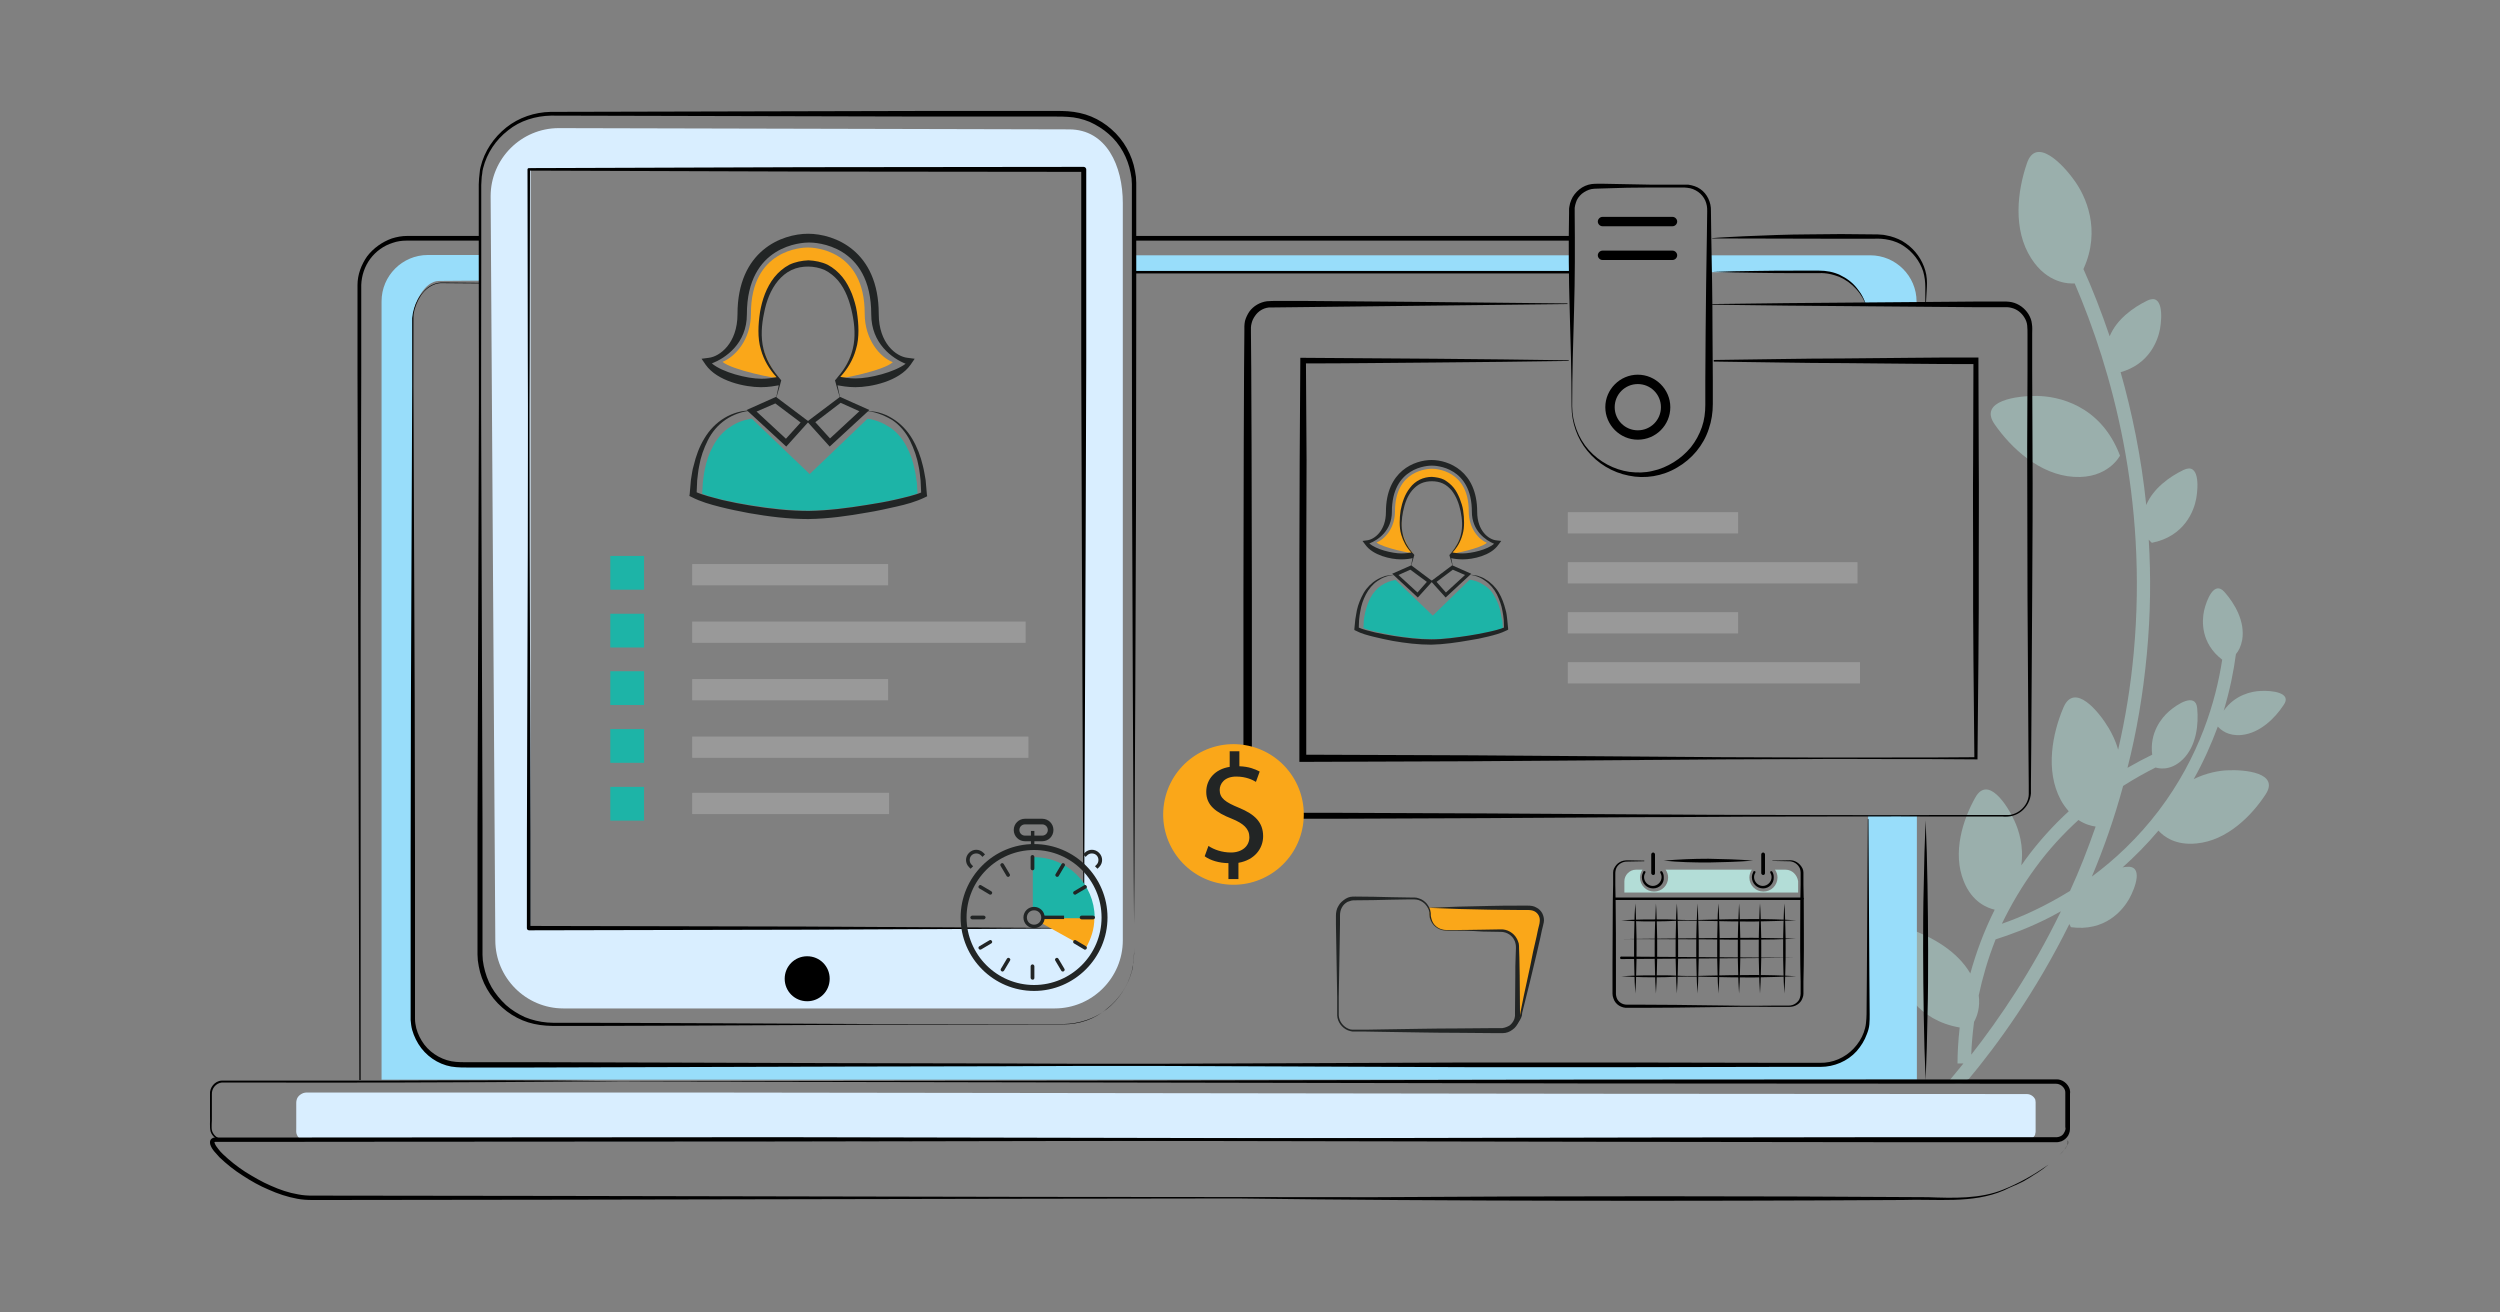 <?xml version="1.0" encoding="utf-8"?>
<!-- Generator: Adobe Illustrator 26.0.1, SVG Export Plug-In . SVG Version: 6.00 Build 0)  -->
<svg version="1.1" xmlns="http://www.w3.org/2000/svg" xmlns:xlink="http://www.w3.org/1999/xlink" x="0px" y="0px" width="800px"
	 height="420px" viewBox="0 0 800 420" style="enable-background:new 0 0 800 420;" xml:space="preserve">
<rect x="0" y="0" width="800" height="420" fill="#808080" stroke="none"/>
<style type="text/css">
	.st0{opacity:0.5;}
	.st1{fill:#B3DDD7;}
	.st2{fill:#D9EEFF;}
	.st3{fill:#98DDFA;}
	.st4{fill:#FAA719;}
	.st5{fill:#222525;}
	.st6{fill:#1DB4A7;}
	.st7{fill:#999999;}
</style>
<g id="Layer_1">
</g>
<g id="Layer_2">
	<g class="st0">
		<path class="st1" d="M663.6,152.6c11,0.7,14.8-6.8,14.8-6.8c-6.2-16.4-20.1-19-26.5-19.1c-6.4-0.1-18.9,1.5-13.6,9.1
			C643.5,143.3,652.6,151.9,663.6,152.6z"/>
		<path class="st1" d="M723.4,221.1c-2.8,0.1-8.2,1.2-11.8,6.3c2-6.7,3.2-12.8,3.9-18.1c0.9-1,1.6-2.5,2-4.5
			c1-5.9-2.4-11.7-5.7-15.4c-3.3-3.7-5.7,2.6-6.5,6c-0.7,3.3-1.1,10.4,5.8,15.7c-2,13.1-7.2,31-20.3,48.3
			c-6.7,8.8-14.1,15.7-21.4,21.1c3.8-9,7.2-18.7,10-29c3.6-2.3,7.2-4.3,10.4-5.9c0.6,0.2,4.6,1.4,8.7-2.6c4.4-4.3,5.1-11.3,4.6-16.4
			c-0.5-5.1-6.4-1.3-9.1,1.1c-2.3,2-6.2,6.8-5.3,13.8c-2.5,1.2-5.1,2.6-7.9,4.2c2.9-11.4,5-23.6,6.2-36.5
			c1.2-12.7,1.3-24.9,0.6-36.5c0.5,0.6,1,1,1,1c10.5-2.1,13.5-10.3,14.2-14.2c0.7-3.9,1-11.6-4.1-9.1c-4.4,2.1-9.7,5.9-11.9,11.2
			c-1.6-15.5-4.6-29.8-8.2-42.5c9.2-2.6,11.9-10.1,12.6-13.8c0.7-3.9,1-11.6-4.1-9.1c-4.5,2.2-9.8,6-12,11.4
			c-2.7-7.9-5.5-15.1-8.4-21.5c5.8-12.7,0.6-23.5-2.8-28.2c-3.7-5.3-12.4-14.4-15.3-5.6c-3,8.7-4.6,21.1,1.4,30.4
			c5.2,8.1,12.1,8.1,13.9,8c11.9,27.7,23.4,68.8,18.9,118.1c-1,10.9-2.7,21.2-5,31.1c-0.8-2.9-2-5.2-3-6.9
			c-3.2-5.4-11-14.8-14.5-6.6c-3.5,8.2-5.9,20.1-0.9,29.5c0.8,1.5,1.7,2.7,2.6,3.7c-4.8,4.4-9.5,9.5-13.9,15.5
			c-0.4,0.6-0.8,1.2-1.3,1.8c0.9-6.1-0.8-11.3-2.2-14.3c-2.4-5.2-8.5-14.5-12.5-7.4c-4,7.1-7.4,17.7-3.7,26.8
			c2.7,6.8,7.7,8.6,9.9,9.1c-3.5,7-6,13.9-7.8,20.4c-4.2-7.2-12.3-11.7-19.1-14.1c-7.7-2.7-6.1,8.4-4.4,13.8
			c1.6,5.1,6.7,15.3,20.1,17.6c-0.5,4.4-0.7,8.3-0.7,11.5l1.9,0c-1.6,2-3.2,3.9-4.7,5.7c-0.3,0.4,4.7,1.4,5.9-0.1
			c9.8-11.7,22-28.6,32.7-50.2c0.3,0.7,0.5,1,0.5,1c11,1.5,16.6-5.5,18.6-9c2-3.6,4.8-11-1-10.3c-0.4,0-0.8,0.1-1.1,0.2
			c3.9-3.5,7.8-7.4,11.5-11.8c1.7,1.9,5.5,4.8,12.2,4.1c9.7-0.9,17.6-8.8,22.1-15.7s-6.6-8-12.3-7.7c-2.6,0.1-6.6,0.8-10.7,2.8
			c3.2-5.7,5.7-11.4,7.7-16.8c1,1.1,3.3,3.1,7.6,2.7c5.9-0.6,10.7-5.4,13.4-9.5C733.7,221.6,726.9,220.9,723.4,221.1z M651.4,277.6
			c4.3-5.9,9-10.9,13.7-15.2c2.1,1.4,4.1,1.9,5.5,2.1c-2.5,7.2-5.2,14.1-8.2,20.6c-8.1,5-15.7,8.4-21.8,10.5
			C643.5,289.6,647,283.6,651.4,277.6z M631.7,327c1-1.8,2-4.7,1.5-8.5c1.2-5.6,2.9-11.6,5.4-17.9c4.7-1.5,10.8-3.7,17.6-7.2
			c1.1-0.6,2.2-1.2,3.3-1.8c-9.2,19-19.7,34.4-28.7,45.9C630.9,334.4,631.2,330.9,631.7,327z"/>
	</g>
	<path class="st2" d="M98.5,365.3l142.9-0.1l142.9-0.2l142.9-0.2l71.4,0l35.7,0l8.9,0l4.5,0l0.6,0l0.3,0l0.2,0
		c0.3,0,0.6-0.1,0.9-0.2c0.5-0.2,1-0.6,1.3-1.1c0.2-0.2,0.3-0.5,0.3-0.8c0.1-0.3,0.1-0.5,0.1-0.9l0-2l0-4.1l0-2l0-1
		c0-0.3-0.1-0.5-0.1-0.8c-0.4-1-1.5-1.8-2.7-1.8L505.5,350l-142.9-0.2l-142.9-0.2l-71.4,0l-35.7,0l-8.9,0l-4.5,0c-0.4,0-0.7,0-1.1,0
		c-0.4,0-0.7,0.1-1.1,0.2c-0.7,0.3-1.3,0.7-1.7,1.3c-0.4,0.6-0.5,1.3-0.5,1.9l0,2l0,4.1l0,2c0,0.7-0.1,1.4,0.2,2
		C95.5,364.4,97,365.4,98.5,365.3z"/>
	<path class="st2" d="M342.1,41.4L178.8,41c-12,0-21.8,9.8-21.8,21.8l1.5,238.1c0,12,9.8,21.8,21.8,21.8h157.2
		c12,0,21.8-9.8,21.8-21.8V65C359.3,53.1,354.1,41.4,342.1,41.4z M346.8,297h-177V53.9h177V297z"/>
	<path class="st3" d="M597.8,261.1v64.5c0,8.3-6.8,15.1-15.1,15.1H147.2c-8.3,0-15.1-6.8-15.1-15.1V102.2c0-5,3.7-12.3,8.4-12.3
		c3.6,0,13.1-0.1,13.1-0.1v-8.2h-16.7c-8.2,0-14.8,6.7-14.8,14.8v249.1h491.3v-84.5H597.8z"/>
	<rect x="363.4" y="81.7" class="st3" width="139.7" height="5.4"/>
	<path class="st3" d="M613.3,97.3v-0.8c0-8.2-6.7-14.8-14.8-14.8h-51.4v5.4h35.6c6.6,0,12.3,4.3,14.3,10.3H613.3z"/>
	<path d="M340.3,327.8l-60.2,0.1l-60.2,0.3l-30.1,0.1l-7.5,0l-3.8,0c-1.3,0-2.5,0-3.8-0.1c-2.6-0.2-5.1-0.7-7.5-1.7
		c-2.4-1-4.6-2.4-6.5-4.1c-3.9-3.4-6.6-8.1-7.5-13.2c-0.1-0.6-0.2-1.3-0.3-1.9l-0.1-1.9c0-1.3,0-2.5,0-3.8l0-7.5l0-30.1l0.2-60.2
		l0.2-60.2c0.1-20.1,0-40.1,0-60.2l0-15l0-7.5l0-1.9l0.1-1.9c0-0.6,0.2-1.3,0.2-1.9l0.1-0.9l0.2-0.9c1.2-5,4.2-9.4,8.2-12.6
		c4-3.2,9.1-4.9,14.2-5l120.3-0.3l30.1,0l7.5,0l3.8,0c1.3,0,2.5,0,3.8,0.1c2.6,0.2,5.1,0.7,7.5,1.7c2.4,1,4.6,2.4,6.5,4.1
		c3.9,3.4,6.6,8.2,7.5,13.3c0.1,0.6,0.2,1.3,0.3,1.9l0.1,1.9c0,1.3,0,2.5,0,3.8l0,7.5l0,30.1c0,40.1-0.1,80.2-0.3,120.3l-0.3,60.2
		l-0.1,15l0,7.5l0,1.9l-0.1,1.9c0,0.6-0.2,1.2-0.2,1.9l-0.1,0.9l-0.2,0.9c-1.2,4.9-4.2,9.3-8.1,12.4
		C350.3,326.2,345.3,327.8,340.3,327.8z M340.3,327.7c5-0.1,10-1.7,13.9-4.8c3.9-3.1,6.8-7.5,8-12.3c0.6-2.4,0.8-4.9,0.7-7.4l0-7.5
		l-0.1-15l-0.3-60.2c-0.2-40.1-0.3-80.2-0.3-120.3l0-30.1l0-7.5c0-1.2,0-2.5,0-3.7l-0.1-1.8c-0.1-0.6-0.2-1.2-0.3-1.8
		c-0.9-4.7-3.3-9.2-7-12.4c-1.8-1.6-3.9-2.9-6.1-3.9c-2.2-0.9-4.6-1.5-7-1.6c-1.2-0.1-2.5-0.1-3.7-0.1l-3.8,0l-7.5,0l-30.1,0
		l-120.3-0.3c-4.9,0.1-9.9,1.6-13.7,4.7c-3.9,3-6.8,7.3-8,12.1l-0.2,0.9l-0.1,0.9c-0.1,0.6-0.2,1.2-0.2,1.8l-0.1,1.8l0,1.9l0,7.5
		l0,15c0,20.1-0.1,40.1,0,60.2l0.2,60.2l0.2,60.2l0,30.1l0,7.5c0,1.2,0,2.5,0,3.7l0.1,1.8c0.1,0.6,0.2,1.2,0.3,1.8
		c0.5,2.4,1.3,4.7,2.5,6.8c1.2,2.1,2.8,4,4.6,5.7c1.8,1.6,3.9,2.9,6.1,3.9c2.2,0.9,4.7,1.5,7.1,1.7c1.2,0.1,2.5,0.1,3.7,0.1l3.8,0
		l7.5,0l30.1,0.1l60.2,0.3L340.3,327.7z"/>
	<path d="M346.9,297.1l-88.6,0.4l-44.5,0.1l-44.5,0.1c-0.4,0-0.7-0.3-0.7-0.7v0c0-20.2,0-40.5,0.1-60.7l0.2-60.7
		c0-20.2,0.1-40.5,0-60.7l-0.1-60.7c0-0.2,0.2-0.4,0.4-0.4l88.8-0.3l88.8-0.1c0.4,0,0.8,0.4,0.8,0.8v0l0,60.9l-0.2,60.8L346.9,297.1
		z M346.7,297l-0.5-121.6l-0.2-60.6l0-60.6l0.8,0.8L258,54.9l-88.8-0.3l0.4-0.4l-0.1,60.7c-0.1,20.2,0,40.5,0,60.7l0.2,60.7
		c0.1,20.2,0.1,40.5,0.1,60.7l-0.7-0.7l44.3,0.1l44.3,0.1L346.7,297z"/>
	<g>
		<path class="st4" d="M268.1,121.1c2.1-2.3,4.5-7.3,5.3-10.4c0.5-1.8,0.5-3.7,0.5-5.6c0-1.8-0.4-3.5-0.7-5.4
			c-0.3-1.8-1.1-3.7-1.8-5.4c-0.7-1.7-1.6-3.4-2.8-4.9c-1.2-1.5-2.7-2.8-4.4-3.6c-1.8-0.8-3.7-1.2-5.6-1.3c-1.9,0.1-3.8,0.4-5.6,1.3
			c-1.7,0.9-3.2,2.2-4.4,3.6c-2.4,3-3.6,6.6-4.3,10.2c-0.3,1.8-0.8,3.5-0.8,5.3c0,1.8-0.1,4,0.4,5.8c0.9,3,3.1,8,5.3,10.3
			c-1,0.2-14.9-2.6-18-5.2c3.9-1.6,9.1-6.9,9.1-15.5c0-20.5,16.4-21.1,18.2-21.1c1.9,0,18.2,0.6,18.2,21.1c0,8.6,5.1,14.1,9,15.6
			C282.8,118.6,269,121.3,268.1,121.1z"/>
		<path class="st5" d="M251.6,142.9l-12.7-11.7l9.4-4.2l10.5,7.9L251.6,142.9z M242.1,131.7l9.4,8.7l4.7-5.2l-8.1-6.1L242.1,131.7z"
			/>
		<path class="st5" d="M265.5,142.9l-7.2-8l10.5-7.9l9.4,4.2L265.5,142.9z M260.9,135.1l4.7,5.2l9.4-8.7l-6-2.7L260.9,135.1z"/>
		<path class="st6" d="M292.7,150.4c-0.5-2.7-1.4-5.3-2.7-7.7c-1.3-2.4-3.1-4.6-5.5-6.1c-2-1.3-4.4-2.3-6.9-2.6l-18.5,17.7
			L240.6,134c-2.5,0.3-4.9,1.2-6.9,2.6c-2.4,1.5-4.2,3.7-5.5,6.1c-1.3,2.4-2.2,5-2.7,7.7c-0.3,1.3-0.4,2.7-0.6,4.1l-0.2,3.5
			c2.4,1,5.2,1.6,7.8,2.2c2.9,0.6,5.9,1.2,8.8,1.6c5.9,0.9,11.9,1.6,17.8,1.6c5.9-0.1,11.9-0.9,17.8-1.8c3-0.4,5.9-1,8.8-1.6
			c2.7-0.6,5.5-1.2,7.9-2.1l-0.2-3.5C293.1,153.2,293.1,151.8,292.7,150.4z"/>
		<path class="st5" d="M290.4,114.5c-3.6-0.4-9.2-4.6-9.2-14c0-20.3-14.2-25.7-22.6-25.7c-8.4,0-22.6,5.4-22.6,25.7
			c0,9.4-5.7,13.6-9.2,14l-2.3,0.3l1.3,1.9c3.7,5.3,12.6,7.2,17.7,7.2c2.5,0,4.6-0.4,5.7-0.6l-1,4.8l1.4-4.9
			c0.2-0.7,0.4-1.5,0.4-1.5s-0.5-0.6-1-1.2c-2.2-2.6-3.9-5.7-4.7-8.9c-0.9-3.7-0.6-7.7,0.2-11.4c0.7-3.8,2.1-7.5,4.5-10.4
			c1.2-1.4,2.6-2.6,4.3-3.4c1.7-0.8,3.5-1.1,5.3-1.1c1.8,0,3.7,0.4,5.3,1.1c1.6,0.8,3.1,2,4.3,3.4c2.4,2.9,3.7,6.6,4.5,10.4
			c0.8,3.8,1.1,7.7,0.2,11.4c-0.8,3.3-2.5,6.4-4.7,8.9c-0.4,0.6-1,1.2-1,1.2s0.2,0.8,0.4,1.5l1.4,4.9l-1-4.8
			c1.1,0.2,3.3,0.6,5.7,0.6c5.1,0,14-1.9,17.7-7.2l1.3-1.9L290.4,114.5z M273.7,121.1c-2,0-3.8-0.3-4.8-0.5c2.3-2.5,4.1-5.5,5-8.8
			c0.6-1.9,0.8-4,0.8-6c0-2-0.2-4-0.5-6c-0.3-2-0.9-3.9-1.6-5.8c-0.8-1.9-1.7-3.7-3-5.3c-1.3-1.6-2.9-3-4.8-4
			c-1.9-0.9-4-1.3-6.1-1.4c-2.1,0.1-4.2,0.5-6.1,1.4c-1.9,1-3.5,2.4-4.8,4c-2.6,3.3-3.9,7.2-4.6,11.2c-0.3,2-0.5,4-0.5,6
			c0,2,0.2,4.1,0.8,6c0.9,3.3,2.7,6.3,5,8.8c-1.1,0.2-2.9,0.5-4.8,0.5c-4.7,0-12.6-2.1-15.9-4.9c4.3-1.7,11.2-6.3,11.2-15.7
			c0-22.3,17.8-23,19.9-23c2,0,19.9,0.6,19.9,23c0,9.4,6.8,14.1,11,15.8C286.2,119.1,278.4,121.1,273.7,121.1z"/>
		<path class="st5" d="M276.7,131.5c1.5,0,3,0.1,4.5,0.5c1.5,0.4,2.9,1,4.2,1.8c2.7,1.6,4.9,3.9,6.5,6.6c1.6,2.7,2.7,5.6,3.4,8.6
			c0.4,1.5,0.6,3,0.9,4.6l0.4,4.6l0.1,0.6l-0.6,0.3c-3.1,1.5-6.1,2.3-9.2,3c-3.1,0.7-6.2,1.4-9.3,1.9c-6.2,1.1-12.5,2-18.9,2.1
			c-6.4,0-12.7-0.8-19-1.9c-3.1-0.6-6.2-1.2-9.3-2c-3.1-0.8-6.1-1.6-9.2-3.2l-0.6-0.3l0.1-0.6l0.4-4.6c0.3-1.5,0.4-3.1,0.9-4.6
			c0.7-3,1.8-6,3.4-8.6c1.6-2.7,3.8-5,6.5-6.6c1.3-0.8,2.8-1.4,4.2-1.8c1.5-0.4,3-0.6,4.5-0.5c-3,0.2-5.9,1.2-8.4,2.9
			c-2.5,1.7-4.4,4-5.7,6.6c-1.3,2.6-2.3,5.4-2.8,8.4c-0.3,1.4-0.4,2.9-0.6,4.4l-0.2,4.5l-0.5-0.9c2.6,1.2,5.7,1.9,8.7,2.7
			c3,0.7,6.1,1.3,9.2,1.8c6.1,1,12.4,1.7,18.5,1.7c6.1-0.1,12.4-0.9,18.5-1.9c3.1-0.5,6.2-1,9.2-1.7c3-0.7,6.2-1.4,8.8-2.5l-0.5,0.9
			l-0.2-4.5c-0.2-1.5-0.3-3-0.6-4.4c-0.5-2.9-1.5-5.7-2.8-8.4c-1.3-2.6-3.3-5-5.7-6.6C282.6,132.7,279.7,131.6,276.7,131.5z"/>
	</g>
	<path d="M265.5,313.2c0,4-3.2,7.2-7.2,7.2c-4,0-7.2-3.2-7.2-7.2c0-4,3.2-7.2,7.2-7.2C262.3,306,265.5,309.2,265.5,313.2z"/>
	<g>
		<rect x="221.5" y="180.5" class="st7" width="62.7" height="6.8"/>
		<rect x="221.5" y="198.9" class="st7" width="106.7" height="6.8"/>
		<rect x="221.5" y="217.3" class="st7" width="62.7" height="6.8"/>
		<rect x="221.5" y="235.7" class="st7" width="107.6" height="6.8"/>
		<rect x="221.5" y="253.7" class="st7" width="63" height="6.8"/>
	</g>
	<g>
		<rect x="195.3" y="177.9" class="st6" width="10.8" height="10.8"/>
		<rect x="195.3" y="196.4" class="st6" width="10.8" height="10.8"/>
		<rect x="195.3" y="214.8" class="st6" width="10.8" height="10.8"/>
		<rect x="195.3" y="233.3" class="st6" width="10.8" height="10.8"/>
		<rect x="195.3" y="251.8" class="st6" width="10.8" height="10.8"/>
	</g>
	<path d="M153.6,77l-18.8,0l-4.7,0c-1.5,0-3,0.2-4.4,0.7c-2.9,0.9-5.4,2.7-7.2,5.1c-1.8,2.4-2.8,5.4-2.9,8.4l0,9.4l0,18.8l-0.2,75.4
		l0,150.8h-0.4l-0.4-150.8l-0.2-75.4l0-18.8l0-9.4c0-3.3,1.2-6.5,3.1-9.2c2-2.6,4.8-4.6,7.9-5.7c1.6-0.5,3.2-0.8,4.9-0.8l4.7,0
		l18.8,0V77z"/>
	<path d="M616.2,262.5c0.3,6.9,0.5,13.8,0.6,20.8c0.1,6.9,0.2,13.8,0.2,20.8c0,6.9,0,13.8-0.2,20.8c-0.1,6.9-0.3,13.8-0.6,20.8
		c-0.3-6.9-0.5-13.8-0.6-20.8c-0.1-6.9-0.2-13.8-0.2-20.8c0-6.9,0-13.8,0.2-20.8C615.7,276.4,615.9,269.5,616.2,262.5z"/>
	<path d="M547.9,76.2c3.4-0.3,6.9-0.4,10.3-0.6l10.3-0.4c3.4-0.1,6.9-0.2,10.3-0.2l10.3-0.1l10.3,0.1l1.3,0c0.4,0,0.9,0.1,1.4,0.1
		c0.5,0,0.9,0.1,1.4,0.2c0.5,0.1,0.9,0.2,1.4,0.3c1.8,0.5,3.5,1.2,5,2.3c3,2.1,5.2,5.2,6.2,8.7c0.5,1.7,0.6,3.6,0.5,5.3
		c-0.1,1.7-0.2,3.4-0.3,5.2h-0.2l0-5.2c0-1.7-0.2-3.4-0.7-5.1c-1.1-3.3-3.3-6.1-6.1-8c-1.4-1-3-1.6-4.7-2c-1.7-0.4-3.4-0.5-5.1-0.4
		l-10.3,0l-41.3-0.1V76.2z"/>
	<rect x="363" y="75.5" width="139.4" height="1.5"/>
	<rect x="363" y="86.7" width="139.4" height="0.8"/>
	<path d="M597.3,98.3c-1.3-4.3-4.6-7.9-8.7-9.7c-2.1-0.8-4.2-1.3-6.5-1.2l-6.8,0c-4.5,0-9,0-13.5-0.1l-6.8-0.1
		c-2.3-0.1-4.5-0.1-6.8-0.2c2.3-0.1,4.5-0.1,6.8-0.2l6.8-0.1c4.5-0.1,9-0.1,13.5-0.1l6.8,0c2.3,0,4.6,0.4,6.7,1.4
		c2.1,1,4,2.4,5.4,4.2C595.7,94,596.8,96.1,597.3,98.3z"/>
	<path d="M597.9,262.2l0.3,49.9l0.1,12.5c0,1,0,2.1-0.1,3.2c-0.1,1.1-0.4,2.1-0.8,3.1c-0.7,2-1.9,3.9-3.3,5.5c-2.9,3.2-7.2,5-11.5,5
		l-12.5,0l-49.9,0.1l-49.9,0l-49.9-0.2l-49.9-0.2l-24.9,0l-24.9,0.1l-49.9,0.1l-99.8,0.3l-12.5,0l-6.2,0l-3.1,0c-1,0-2.1,0-3.2-0.1
		c-4.4-0.3-8.5-2.6-11.2-6.1c-1.3-1.7-2.3-3.7-2.9-5.8c-0.3-1.1-0.4-2.1-0.5-3.2c0-1.1,0-2.1,0-3.2l0-49.9l0.1-49.9l0.2-49.9
		l0.2-49.9l0-12.5l0-6.2c0-1,0-2.1,0-3.1c0.1-1.1,0.3-2.1,0.6-3.1c0.6-2,1.6-3.9,3.1-5.5c1.4-1.6,3.4-2.7,5.6-2.8
		c4.2,0,8.3,0.1,12.5,0.1v0.2L141,90.6c-2,0.1-3.9,1.2-5.3,2.7c-1.4,1.5-2.3,3.4-2.9,5.3c-0.3,1-0.5,2-0.5,3c0,1,0,2.1,0,3.1l0,6.2
		l0,12.5l0.2,49.9l0.2,49.9l0.1,49.9l0,49.9c0,1,0,2.1,0,3.1c0,1,0.2,2,0.4,2.9c0.5,1.9,1.4,3.7,2.6,5.3c2.4,3.1,6.2,5.2,10.1,5.5
		c1,0.1,2,0.1,3.1,0.1l3.1,0l6.2,0l12.5,0l99.8,0.3l49.9,0.1l24.9,0.1l24.9,0l49.9-0.2l49.9-0.2l49.9,0l49.9,0.1l12.5,0
		c4,0.1,8-1.6,10.8-4.6c1.4-1.5,2.5-3.2,3.2-5.1c0.3-0.9,0.6-1.9,0.7-2.9c0.1-1,0.2-2,0.2-3l0.1-12.5l0.3-49.9H597.9z"/>
	<g>
		<g>
			<path class="st4" d="M433.2,329.9c-0.4,0-0.7,0-1-0.1C432.5,329.9,432.9,329.9,433.2,329.9z"/>
			<path class="st4" d="M489.2,290.4H457c0.3,0.7,0.5,1.4,0.5,2.2c0,2.8,2.4,5.1,5.2,5.1h17.5c2.9,0,5.2,2.4,5.2,5.2v21.7
				c0,2.9-2.4,5.2-5.2,5.2c2.9,0,5.7-2.3,6.4-5l6.7-29.5C494,292.6,492.1,290.4,489.2,290.4z"/>
		</g>
		<path class="st5" d="M462.8,297.8c-2,0-3.9-1.1-4.8-2.9c-0.2-0.4-0.4-0.9-0.5-1.4c-0.1-0.5-0.1-1-0.1-1.5
			c-0.1-0.9-0.6-1.8-1.2-2.5c-0.6-0.7-1.4-1.2-2.3-1.5c-0.4-0.1-0.9-0.2-1.4-0.2c-0.5,0-1,0-1.4,0l-5.8,0.1
			c-3.9,0.1-7.8,0.2-11.6,0.2c-0.5,0-0.9,0-1.3,0.1c-0.4,0.1-0.8,0.3-1.2,0.4c-0.7,0.4-1.4,1-1.8,1.8c-0.4,0.7-0.6,1.6-0.6,2.5
			l0,2.9c-0.1,7.8-0.3,15.5-0.4,23.3c0,1.9,0,3.9,0,5.8c0.1,1.9,1.4,3.6,3.1,4.3c0.4,0.2,0.9,0.3,1.3,0.3c0.4,0,0.9,0,1.4,0l2.9,0
			l5.8-0.1c7.8-0.1,15.5-0.3,23.3-0.3l11.6-0.1l1.5,0l0.7,0l0.4,0l0.3,0c0.8-0.1,1.6-0.4,2.3-0.8c0.7-0.5,1.2-1.2,1.5-1.9
			c0.2-0.4,0.2-0.8,0.3-1.2c0-0.4,0-0.9,0-1.4l0.1-11.6c0-1.9,0-3.9,0.1-5.8l0.1-2.9c0-0.5,0-0.9-0.1-1.3c-0.1-0.4-0.2-0.9-0.4-1.2
			c-0.7-1.6-2.5-2.7-4.3-2.7l-5.8-0.1C470.5,297.8,466.7,297.8,462.8,297.8z M462.8,297.6c3.9,0,7.8,0,11.6-0.1l5.8-0.1
			c2.1-0.1,4.2,1.1,5.2,3c0.3,0.5,0.4,1,0.6,1.5c0.1,0.5,0.1,1.1,0.1,1.6l0.1,2.9c0,1.9,0.1,3.9,0.1,5.8l0.1,11.6c0,0.5,0,1,0,1.5
			c-0.1,0.6-0.2,1.1-0.4,1.6c-0.4,1-1.1,2-2,2.6c-0.9,0.7-2,1.1-3.1,1.1l-0.4,0l-0.4,0l-0.7,0l-1.5,0l-11.6-0.1
			c-7.8,0-15.5-0.2-23.3-0.3l-5.8-0.1l-2.9,0c-0.5,0-1,0-1.5,0c-0.5-0.1-1-0.2-1.5-0.4c-1.9-0.8-3.3-2.7-3.4-4.7l0-5.8
			c-0.1-7.8-0.3-15.5-0.4-23.3l0-2.9c0-1,0.2-2.2,0.8-3.1c0.5-1,1.4-1.7,2.3-2.3c0.5-0.3,1-0.5,1.5-0.6c0.5-0.1,1.1-0.1,1.6-0.1
			c3.9,0,7.8,0.1,11.6,0.2l5.8,0.1c0.5,0,1,0,1.5,0c0.5,0,1,0.1,1.5,0.3c1,0.3,1.8,0.9,2.5,1.7c0.6,0.8,1.1,1.7,1.2,2.7
			c0.1,0.5,0,1,0.1,1.4c0.1,0.5,0.2,0.9,0.4,1.4C459,296.5,460.9,297.6,462.8,297.6z"/>
		<path class="st5" d="M480.3,329.9c1.6-0.1,3.2-0.9,4.3-2c0.6-0.6,1-1.2,1.4-1.9c0.2-0.4,0.3-0.7,0.4-1.1l0.2-1.2
			c0.6-3.2,1.3-6.4,2-9.6c0.7-3.2,1.4-6.4,2-9.6l1.1-4.8l0.5-2.4l0.3-1.2c0.1-0.4,0.2-0.8,0.2-1.1c0.1-0.7,0-1.4-0.3-2
			c-0.3-0.6-0.8-1.1-1.4-1.4c-0.6-0.3-1.3-0.4-2.1-0.4l-2.5,0c-3.3,0-6.6-0.1-9.8-0.1c-6.6-0.1-13.1-0.3-19.7-0.6
			c6.6-0.3,13.1-0.5,19.7-0.6c3.3-0.1,6.6-0.1,9.8-0.1l2.5,0c0.9,0,1.9,0.1,2.7,0.6c0.9,0.4,1.6,1.2,2,2c0.4,0.9,0.6,1.9,0.4,2.8
			c-0.1,0.5-0.2,0.9-0.3,1.3l-0.3,1.2l-0.5,2.4l-1.1,4.8c-0.8,3.2-1.5,6.4-2.3,9.6c-0.8,3.2-1.6,6.4-2.4,9.6L487,325
			c-0.1,0.4-0.3,0.8-0.5,1.2c-0.4,0.8-1,1.4-1.6,2C483.6,329.3,482,330,480.3,329.9z"/>
	</g>
	<g>
		<path class="st4" d="M464.3,177.2c1.4-1.5,2.9-4.7,3.4-6.7c0.3-1.2,0.3-2.4,0.3-3.6c0-1.2-0.2-2.3-0.4-3.5
			c-0.2-1.2-0.7-2.4-1.1-3.5c-0.5-1.1-1-2.2-1.8-3.2c-0.8-1-1.7-1.8-2.9-2.4c-1.1-0.5-2.4-0.8-3.6-0.8c-1.2,0-2.5,0.3-3.6,0.8
			c-1.1,0.6-2.1,1.4-2.9,2.4c-1.5,1.9-2.3,4.3-2.8,6.6c-0.2,1.2-0.5,2.2-0.5,3.4c0,1.2-0.1,2.6,0.3,3.7c0.6,2,2,5.2,3.4,6.6
			c-0.6,0.1-9.6-1.7-11.6-3.4c2.5-1,5.9-4.5,5.9-10c0-13.2,10.6-13.6,11.8-13.6c1.2,0,11.8,0.4,11.8,13.6c0,5.6,3.3,9.1,5.8,10.1
			C473.8,175.5,464.9,177.3,464.3,177.2z"/>
		<path class="st5" d="M453.7,191.2l-8.2-7.6l6.1-2.7l6.8,5.1L453.7,191.2z M447.5,184l6.1,5.6l3-3.4l-5.3-3.9L447.5,184z"/>
		<path class="st5" d="M462.6,191.2l-4.7-5.2l6.8-5.1l6.1,2.7L462.6,191.2z M459.7,186.2l3,3.4l6.1-5.6l-3.9-1.7L459.7,186.2z"/>
		<path class="st6" d="M480.2,196.1c-0.3-1.7-0.9-3.4-1.8-5c-0.8-1.6-2-3-3.6-3.9c-1.3-0.9-2.9-1.5-4.5-1.7L458.5,197l-11.9-11.4
			c-1.6,0.2-3.1,0.8-4.5,1.7c-1.5,1-2.7,2.4-3.5,3.9c-0.8,1.6-1.4,3.2-1.8,5c-0.2,0.9-0.3,1.8-0.4,2.6l-0.1,2.2
			c1.5,0.6,3.3,1,5.1,1.4c1.9,0.4,3.8,0.8,5.7,1.1c3.8,0.6,7.7,1,11.5,1c3.8,0,7.7-0.6,11.5-1.1c1.9-0.3,3.8-0.6,5.7-1
			c1.7-0.4,3.5-0.8,5.1-1.4l-0.1-2.2C480.5,197.9,480.4,197,480.2,196.1z"/>
		<path class="st5" d="M478.7,172.9c-2.3-0.3-6-3-6-9.1c0-13.1-9.2-16.6-14.6-16.6c-5.4,0-14.6,3.5-14.6,16.6c0,6.1-3.7,8.8-6,9.1
			l-1.5,0.2l0.9,1.2c2.4,3.4,8.1,4.7,11.4,4.7c1.6,0,3-0.2,3.7-0.4l-0.6,3.1l0.9-3.1c0.1-0.5,0.3-1,0.3-1s-0.3-0.4-0.7-0.8
			c-1.4-1.7-2.5-3.7-3-5.8c-0.6-2.4-0.4-5,0.1-7.4c0.5-2.4,1.3-4.8,2.9-6.7c0.8-0.9,1.7-1.7,2.8-2.2c1.1-0.5,2.3-0.7,3.5-0.7
			c1.2,0,2.4,0.2,3.5,0.7c1.1,0.5,2,1.3,2.8,2.2c1.5,1.9,2.4,4.3,2.9,6.7c0.5,2.4,0.7,5,0.1,7.4c-0.5,2.1-1.6,4.1-3,5.8
			c-0.3,0.4-0.7,0.8-0.7,0.8s0.1,0.5,0.3,1l0.9,3.1l-0.6-3.1c0.7,0.2,2.1,0.4,3.7,0.4c3.3,0,9-1.2,11.4-4.7l0.9-1.2L478.7,172.9z
			 M467.9,177.1c-1.3,0-2.4-0.2-3.1-0.3c1.5-1.6,2.6-3.5,3.2-5.7c0.4-1.3,0.5-2.6,0.5-3.9c0-1.3-0.1-2.6-0.3-3.9
			c-0.2-1.3-0.6-2.5-1.1-3.8c-0.5-1.2-1.1-2.4-1.9-3.4c-0.8-1-1.9-1.9-3.1-2.6c-1.2-0.6-2.6-0.8-3.9-0.9c-1.3,0-2.7,0.3-3.9,0.9
			c-1.2,0.6-2.3,1.5-3.1,2.6c-1.7,2.1-2.5,4.7-3,7.2c-0.2,1.3-0.3,2.6-0.3,3.9c0,1.3,0.1,2.6,0.5,3.9c0.6,2.1,1.7,4.1,3.2,5.7
			c-0.7,0.1-1.8,0.3-3.1,0.3c-3,0-8.2-1.3-10.3-3.2c2.8-1.1,7.2-4.1,7.2-10.1c0-14.4,11.5-14.8,12.8-14.8c1.3,0,12.8,0.4,12.8,14.8
			c0,6,4.4,9.1,7.1,10.2C476,175.9,470.9,177.1,467.9,177.1z"/>
		<path class="st5" d="M469.8,183.9c1,0,2,0.1,2.9,0.3c0.9,0.3,1.9,0.6,2.7,1.2c1.7,1,3.2,2.5,4.2,4.2c1,1.7,1.7,3.6,2.2,5.6
			c0.3,1,0.4,2,0.5,2.9l0.3,3l0,0.4l-0.4,0.2c-2,1-4,1.5-6,2c-2,0.5-4,0.9-6,1.2c-4,0.7-8.1,1.3-12.2,1.4c-4.2,0-8.2-0.5-12.3-1.2
			c-2-0.4-4-0.8-6-1.3c-2-0.5-4-1-5.9-2l-0.4-0.2l0-0.4l0.3-3c0.2-1,0.3-2,0.5-2.9c0.4-1.9,1.2-3.8,2.2-5.6c1-1.7,2.5-3.2,4.2-4.2
			c0.8-0.5,1.8-0.9,2.7-1.2c1-0.2,1.9-0.4,2.9-0.3c-2,0.1-3.8,0.8-5.4,1.9c-1.6,1.1-2.8,2.6-3.7,4.3c-0.9,1.7-1.5,3.5-1.8,5.4
			c-0.2,0.9-0.3,1.9-0.4,2.8l-0.1,2.9l-0.3-0.6c1.7,0.8,3.7,1.2,5.6,1.7c2,0.4,3.9,0.8,5.9,1.1c4,0.6,8,1.1,12,1.1c4,0,8-0.6,12-1.2
			c2-0.3,4-0.7,5.9-1.1c1.9-0.4,4-0.9,5.7-1.6l-0.3,0.6l-0.1-2.9c-0.1-0.9-0.2-1.9-0.4-2.8c-0.3-1.9-1-3.7-1.8-5.4
			c-0.9-1.7-2.1-3.2-3.7-4.3C473.7,184.7,471.8,184,469.8,183.9z"/>
	</g>
	<rect x="501.7" y="163.9" class="st7" width="54.5" height="6.8"/>
	<rect x="501.7" y="179.9" class="st7" width="92.7" height="6.8"/>
	<rect x="501.7" y="195.9" class="st7" width="54.5" height="6.8"/>
	<rect x="501.7" y="211.9" class="st7" width="93.5" height="6.8"/>
	<path d="M547.6,97.3l24-0.3l24-0.2l24-0.2l12-0.1l6,0l3,0c0.5,0,1,0,1.5,0c0.6,0,1.1,0.1,1.7,0.2c2.2,0.5,4.1,1.9,5.3,3.8
		c0.6,1,1,2,1.1,3.1c0.2,1.2,0.1,2.1,0.1,3.1l0,12l0.1,24c0.1,16,0,32.1-0.1,48.1l-0.3,48.1l-0.1,12l0,1.5c0,0.5,0,1,0,1.5
		c-0.1,1.1-0.4,2.1-0.9,3.1c-1,1.9-2.7,3.4-4.8,4l-0.8,0.2l-0.8,0.1c-0.5,0-1.1,0.1-1.6,0l-3,0l-6,0l-12,0c-16-0.1-32.1,0-48.1,0
		c-16,0-32.1,0.2-48.1,0.2l-48.1,0.3l-48.1,0.2l-12,0l-6,0l-3,0c-1.1,0-2.3-0.2-3.4-0.7c-2.1-0.9-3.9-2.7-4.7-4.8
		c-0.4-1.1-0.6-2.3-0.6-3.4l0-3l0-12l0-48.1l0.1-48.1l0.1-24l0.1-12c0-0.5,0-1,0-1.5c0-0.6,0.1-1.1,0.2-1.7c0.3-1.1,0.8-2.1,1.4-3
		c1.3-1.8,3.4-3,5.6-3.3c1.2-0.1,2.1-0.1,3.1-0.1l3,0l6,0l12,0.1l24,0.2l48.1,0.5v0.2L406,98.4c-1.8,0.2-3.4,1.2-4.4,2.7
		c-0.5,0.7-0.9,1.5-1.1,2.4c-0.1,0.4-0.2,0.9-0.2,1.3c0,0.4,0,1,0,1.5l0.1,12l0.1,24l0.1,48.1l0,48.1l0,12l0,3
		c0,0.9,0.1,1.7,0.4,2.5c0.6,1.6,1.9,2.9,3.5,3.6c0.8,0.3,1.6,0.5,2.5,0.5l3,0l6,0l12,0l48.1,0.2l48.1,0.3c16,0.1,32.1,0.2,48.1,0.2
		c16,0,32.1,0.1,48.1,0l12,0l6,0l3,0c0.5,0,1,0,1.5,0l0.7-0.1l0.7-0.2c1.8-0.6,3.3-1.9,4.2-3.6c0.4-0.8,0.7-1.8,0.7-2.7
		c0-0.5,0-1,0-1.5l0-1.5l-0.1-12l-0.3-48.1c0-16-0.1-32.1-0.1-48.1l0.1-24l0-12c0-1,0-2-0.1-2.9c-0.1-0.9-0.4-1.7-0.9-2.5
		c-0.9-1.5-2.4-2.7-4.2-3.1c-0.4-0.1-0.9-0.2-1.3-0.2c-0.4,0-1,0-1.5,0l-3,0l-6,0l-12-0.1l-24-0.2l-24-0.2l-24-0.3V97.3z"/>
	<path d="M548.2,115.2l21-0.3c7-0.1,14-0.2,21-0.2l21-0.2c7-0.1,14-0.1,21-0.1l0.9,0l0,0.9l0.1,31.8c0.1,10.6,0,21.2,0,31.8l0,15.9
		l-0.1,15.9l-0.3,31.8l0,0.5l-0.5,0c-9-0.1-18-0.1-26.9-0.1c-9,0-18-0.1-26.9,0l-26.9,0.1l-26.9,0.2l-53.9,0.4l-53.9,0.2l-1.1,0
		l0-1.2l0-31.8l0-31.8l0.1-31.8l0.2-31.8l0-0.9l0.9,0c14.2,0.1,28.3,0.2,42.5,0.3c14.2,0.1,28.3,0.3,42.5,0.5v0.2
		c-14.2,0.2-28.3,0.4-42.5,0.5c-14.2,0.1-28.3,0.3-42.5,0.3l0.9-0.9l0.2,31.8L418,179l0,31.8l0,31.8l-1.1-1.1l53.9,0.2l53.9,0.4
		l26.9,0.2l26.9,0.1c9,0,18,0,26.9,0c9,0,18,0,26.9-0.1l-0.5,0.5l-0.3-31.8l-0.1-15.9l0-15.9c0-10.6-0.1-21.2,0-31.8l0.1-31.8
		l0.9,0.9c-7,0-14,0-21-0.1l-21-0.2c-7,0-14-0.1-21-0.2l-21-0.3V115.2z"/>
	<path d="M502.9,130c0-10.3-0.3-20.6-0.6-30.9c-0.3-10.3-0.4-20.6-0.2-30.9l0-1c0-0.3,0-0.7,0.1-1.1c0.1-0.7,0.3-1.4,0.6-2.1
		c0.5-1.3,1.5-2.5,2.6-3.4c1.1-0.9,2.5-1.5,3.9-1.7c0.7-0.1,1.4-0.1,2-0.1l1.9,0c5.2,0.1,10.3,0.2,15.5,0.3l7.7,0l1.9,0
		c0.6,0,1.3,0,2,0c1.3,0.2,2.7,0.6,3.8,1.4c2.2,1.5,3.5,4.3,3.4,7l0.1,7.7c0.2,10.3,0.4,20.6,0.4,30.9l0.1,15.5l0,7.7
		c0,2.7-0.4,5.4-1.3,8c-1.7,5.2-5.4,9.6-10.1,12.3c-4.7,2.8-10.3,3.7-15.5,2.6c-5.2-1-10-3.9-13.3-8
		C504.7,140.3,502.9,135.2,502.9,130z M503.1,130c0,2.6,0.5,5.1,1.4,7.5c0.9,2.4,2.2,4.6,3.9,6.5c3.4,3.8,8.1,6.3,13,7
		c2.5,0.3,5,0.3,7.4-0.3c2.4-0.5,4.7-1.5,6.8-2.8c2.1-1.3,3.9-2.9,5.5-4.8c1.5-1.9,2.7-4.1,3.5-6.4c0.8-2.3,1.1-4.7,1.1-7.2l0-7.7
		l0.1-15.5c0.1-10.3,0.2-20.6,0.4-30.9l0.1-7.7c0-0.7,0-1.2-0.1-1.8c-0.1-0.6-0.3-1.2-0.5-1.7c-0.5-1.1-1.3-2.1-2.3-2.8
		c-1-0.7-2.2-1.2-3.4-1.3c-0.6-0.1-1.2-0.1-1.9-0.1l-1.9,0l-7.7,0c-5.2,0-10.3,0.1-15.5,0.3c-1.3,0.1-2.6,0-3.7,0.2
		c-1.1,0.2-2.2,0.8-3.1,1.5c-0.9,0.8-1.6,1.7-1.9,2.8c-0.2,0.5-0.3,1.1-0.4,1.7c0,0.3,0,0.6,0,0.9l0,1c0.1,10.3,0.1,20.6-0.2,30.9
		C503.4,109.4,503.1,119.7,503.1,130z"/>
	<path d="M524.1,140.7c-5.7,0-10.4-4.7-10.4-10.4s4.7-10.4,10.4-10.4c5.7,0,10.4,4.7,10.4,10.4S529.9,140.7,524.1,140.7z
		 M524.1,122.9c-4.1,0-7.4,3.3-7.4,7.4c0,4.1,3.3,7.4,7.4,7.4c4.1,0,7.4-3.3,7.4-7.4C531.5,126.2,528.2,122.9,524.1,122.9z"/>
	<path d="M535.2,72.4h-22.4c-0.8,0-1.5-0.7-1.5-1.5s0.7-1.5,1.5-1.5h22.4c0.8,0,1.5,0.7,1.5,1.5S536,72.4,535.2,72.4z"/>
	<path d="M535.2,83.2h-22.4c-0.8,0-1.5-0.7-1.5-1.5c0-0.8,0.7-1.5,1.5-1.5h22.4c0.8,0,1.5,0.7,1.5,1.5
		C536.7,82.5,536,83.2,535.2,83.2z"/>
	<g>
		<path d="M576.8,288h-60.2c-0.2,0-0.4-0.2-0.4-0.4c0-0.2,0.2-0.4,0.4-0.4h60.2c0.2,0,0.4,0.2,0.4,0.4
			C577.1,287.8,577,288,576.8,288z"/>
		<path d="M529,280c-0.3,0-0.6-0.3-0.6-0.6v-6c0-0.3,0.3-0.6,0.6-0.6s0.6,0.3,0.6,0.6v6C529.6,279.8,529.4,280,529,280z"/>
		<path d="M561,275.4c-4.8,0.4-9.5,0.5-14.3,0.6c-4.8,0-9.5-0.1-14.3-0.6c4.8-0.4,9.5-0.6,14.3-0.6C551.5,274.9,556.2,275,561,275.4
			z"/>
		<path d="M567.2,275.4l5.2-0.1c0.9-0.1,1.8,0.1,2.6,0.6c0.8,0.5,1.4,1.2,1.8,2c0.2,0.4,0.3,0.9,0.3,1.3c0,0.5,0,0.9,0,1.3l0,2.6
			l0.1,5.2c0,6.9,0.1,13.7,0,20.6l-0.1,5.2l0,2.6l0,1.3c0,0.5-0.1,0.9-0.3,1.4c-0.3,0.9-0.9,1.6-1.7,2.1c-0.8,0.5-1.7,0.7-2.6,0.7
			l-5.2,0c-6.9-0.1-13.7,0-20.6,0.1c-6.9,0.1-13.7,0.2-20.6,0.2l-5.2,0c-0.9,0.1-2-0.2-2.8-0.7c-0.8-0.5-1.5-1.3-1.8-2.3
			c-0.2-0.5-0.3-1-0.3-1.5l0-1.3l0-2.6l0-5.2c0-6.9,0.1-13.7,0.1-20.6l0.1-5.2l0-2.6c0-0.4,0-0.8,0-1.3c0-0.5,0.1-0.9,0.3-1.3
			c0.4-0.8,1-1.6,1.8-2c0.8-0.5,1.7-0.6,2.6-0.6l5.2,0.1c0,0,0.1,0,0.1,0.1c0,0,0,0.1-0.1,0.1l-5.2,0.1c-1.7-0.1-3.3,0.9-3.8,2.4
			c-0.1,0.4-0.2,0.8-0.2,1.2c0,0.4,0,0.9,0,1.3l0,2.6l0.1,5.2c0.1,6.9,0.1,13.7,0.1,20.6l0,5.2l0,2.6l0,1.3c0,0.4,0.1,0.7,0.2,1.1
			c0.2,0.7,0.7,1.3,1.3,1.7c0.6,0.4,1.3,0.6,2.1,0.6l5.2,0c6.9,0,13.7,0.1,20.6,0.2c6.9,0.1,13.7,0.2,20.6,0.1l5.2,0
			c0.8,0,1.6-0.2,2.3-0.7c0.7-0.5,1.2-1.1,1.4-1.9c0.1-0.4,0.2-0.8,0.2-1.2l0-1.3l0-2.6l-0.1-5.2c-0.1-6.9,0-13.7,0-20.6l0.1-5.2
			l0-2.6c0-0.4,0-0.9,0-1.3c0-0.4-0.1-0.8-0.2-1.2c-0.6-1.5-2.1-2.5-3.8-2.4l-5.2-0.1C567.1,275.5,567.1,275.5,567.2,275.4
			C567.1,275.4,567.1,275.4,567.2,275.4z"/>
		<path d="M564.2,280c-0.3,0-0.6-0.3-0.6-0.6v-6c0-0.3,0.3-0.6,0.6-0.6s0.6,0.3,0.6,0.6v6C564.8,279.8,564.5,280,564.2,280z"/>
		<path d="M564.2,284.3c-2,0-3.6-1.6-3.6-3.6c0-0.6,0.2-1.2,0.5-1.8c0.1-0.2,0.3-0.2,0.5-0.1c0.2,0.1,0.2,0.3,0.1,0.5
			c-0.3,0.5-0.4,0.9-0.4,1.4c0,1.5,1.3,2.8,2.8,2.8c1.5,0,2.8-1.3,2.8-2.8c0-0.5-0.1-0.9-0.4-1.4c-0.1-0.2,0-0.4,0.1-0.5
			c0.2-0.1,0.4,0,0.5,0.1c0.4,0.6,0.5,1.2,0.5,1.8C567.7,282.7,566.1,284.3,564.2,284.3z"/>
		<path d="M529,284.3c-2,0-3.6-1.6-3.6-3.6c0-0.6,0.2-1.2,0.5-1.8c0.1-0.2,0.3-0.2,0.5-0.1c0.2,0.1,0.2,0.3,0.1,0.5
			c-0.3,0.5-0.4,0.9-0.4,1.4c0,1.5,1.3,2.8,2.8,2.8c1.5,0,2.8-1.3,2.8-2.8c0-0.5-0.1-0.9-0.4-1.4c-0.1-0.2,0-0.4,0.1-0.5
			c0.2-0.1,0.4,0,0.5,0.1c0.4,0.6,0.5,1.2,0.5,1.8C532.6,282.7,531,284.3,529,284.3z"/>
		<path class="st1" d="M571.4,278.3H568c0.5,0.7,0.8,1.6,0.8,2.5c0,2.5-2,4.5-4.5,4.5s-4.5-2-4.5-4.5c0-0.9,0.3-1.8,0.8-2.5h-27.6
			c0.5,0.7,0.8,1.6,0.8,2.5c0,2.5-2,4.5-4.5,4.5c-2.5,0-4.5-2-4.5-4.5c0-0.9,0.3-1.8,0.8-2.5h-2.1c-2,0-3.7,1.7-3.7,3.7v3.6h55.6
			V282C575.1,280,573.5,278.3,571.4,278.3z"/>
		<g>
			<path d="M523.3,289.1c0.2,2.4,0.2,4.8,0.3,7.2c0.1,2.4,0.1,4.8,0.1,7.2c0,2.4,0,4.8-0.1,7.2l-0.1,3.6c-0.1,1.2-0.1,2.4-0.2,3.6
				c-0.1-1.2-0.1-2.4-0.2-3.6l-0.1-3.6c-0.1-2.4-0.1-4.8-0.1-7.2c0-2.4,0-4.8,0.1-7.2C523,293.9,523.1,291.5,523.3,289.1z"/>
			<path d="M529.9,289.1c0.2,2.4,0.2,4.8,0.3,7.2c0.1,2.4,0.1,4.8,0.1,7.2c0,2.4,0,4.8-0.1,7.2l-0.1,3.6c-0.1,1.2-0.1,2.4-0.2,3.6
				c-0.1-1.2-0.1-2.4-0.2-3.6l-0.1-3.6c-0.1-2.4-0.1-4.8-0.1-7.2c0-2.4,0-4.8,0.1-7.2C529.7,293.9,529.8,291.5,529.9,289.1z"/>
			<path d="M536.6,289.1c0.2,2.4,0.2,4.8,0.3,7.2c0.1,2.4,0.1,4.8,0.1,7.2c0,2.4,0,4.8-0.1,7.2l-0.1,3.6c-0.1,1.2-0.1,2.4-0.2,3.6
				c-0.1-1.2-0.1-2.4-0.2-3.6l-0.1-3.6c-0.1-2.4-0.1-4.8-0.1-7.2c0-2.4,0-4.8,0.1-7.2C536.3,293.9,536.4,291.5,536.6,289.1z"/>
			<path d="M543.2,289.1c0.2,2.4,0.2,4.8,0.3,7.2c0.1,2.4,0.1,4.8,0.1,7.2c0,2.4,0,4.8-0.1,7.2l-0.1,3.6c-0.1,1.2-0.1,2.4-0.2,3.6
				c-0.1-1.2-0.1-2.4-0.2-3.6l-0.1-3.6c-0.1-2.4-0.1-4.8-0.1-7.2c0-2.4,0-4.8,0.1-7.2C543,293.9,543.1,291.5,543.2,289.1z"/>
			<path d="M549.9,289.1c0.2,2.4,0.2,4.8,0.3,7.2c0.1,2.4,0.1,4.8,0.1,7.2c0,2.4,0,4.8-0.1,7.2l-0.1,3.6c-0.1,1.2-0.1,2.4-0.2,3.6
				c-0.1-1.2-0.1-2.4-0.2-3.6l-0.1-3.6c-0.1-2.4-0.1-4.8-0.1-7.2c0-2.4,0-4.8,0.1-7.2C549.6,293.9,549.7,291.5,549.9,289.1z"/>
			<path d="M556.5,289.1c0.2,2.4,0.2,4.8,0.3,7.2c0.1,2.4,0.1,4.8,0.1,7.2c0,2.4,0,4.8-0.1,7.2l-0.1,3.6c-0.1,1.2-0.1,2.4-0.2,3.6
				c-0.1-1.2-0.1-2.4-0.2-3.6l-0.1-3.6c-0.1-2.4-0.1-4.8-0.1-7.2c0-2.4,0-4.8,0.1-7.2C556.3,293.9,556.4,291.5,556.5,289.1z"/>
			<path d="M563.2,289.1c0.2,2.4,0.2,4.8,0.3,7.2c0.1,2.4,0.1,4.8,0.1,7.2c0,2.4,0,4.8-0.1,7.2l-0.1,3.6c-0.1,1.2-0.1,2.4-0.2,3.6
				c-0.1-1.2-0.1-2.4-0.2-3.6l-0.1-3.6c-0.1-2.4-0.1-4.8-0.1-7.2c0-2.4,0-4.8,0.1-7.2C563,293.9,563,291.5,563.2,289.1z"/>
			<path d="M571,289.1c0.2,2.4,0.2,4.8,0.3,7.2c0.1,2.4,0.1,4.8,0.1,7.2c0,2.4,0,4.8-0.1,7.2l-0.1,3.6c-0.1,1.2-0.1,2.4-0.2,3.6
				c-0.1-1.2-0.1-2.4-0.2-3.6l-0.1-3.6c-0.1-2.4-0.1-4.8-0.1-7.2c0-2.4,0-4.8,0.1-7.2C570.8,293.9,570.8,291.5,571,289.1z"/>
			<path d="M518.8,294.5c4.7-0.3,9.3-0.3,14-0.3c2.3,0,4.7,0.2,7,0.2c2.3,0,4.7,0,7-0.1c4.7-0.1,9.3-0.2,14-0.2
				c4.7,0,9.3,0.1,14,0.4c0,0,0,0,0,0c0,0,0,0,0,0c-4.7,0.2-9.3,0.3-14,0.4c-4.7,0-9.3-0.1-14-0.2c-2.3-0.1-4.7-0.1-7-0.1
				c-2.3,0-4.7,0.1-7,0.2C528.1,294.9,523.5,294.9,518.8,294.5C518.8,294.6,518.8,294.6,518.8,294.5
				C518.8,294.6,518.8,294.5,518.8,294.5z"/>
			<path d="M518.8,300.5l27.9-0.3c4.7,0,9.3-0.1,14-0.1c4.7,0.1,9.3,0.1,14,0.3c0,0,0,0,0,0c0,0,0,0,0,0c-4.7,0.2-9.3,0.3-14,0.3
				c-4.7,0-9.3,0-14-0.1L518.8,300.5C518.8,300.6,518.8,300.5,518.8,300.5C518.8,300.5,518.8,300.5,518.8,300.5z"/>
			<path d="M518.8,306.1l55.8,0.4l-55.8,0.4c-0.2,0-0.4-0.2-0.4-0.4C518.5,306.2,518.6,306.1,518.8,306.1
				C518.8,306.1,518.8,306.1,518.8,306.1z"/>
			<path d="M518.8,312.4c4.7-0.3,9.3-0.3,14-0.3c2.3,0,4.7,0.2,7,0.2c2.3,0,4.7,0,7-0.1c4.7-0.1,9.3-0.2,14-0.2
				c4.7,0,9.3,0.1,14,0.4c0,0,0,0,0,0c0,0,0,0,0,0c-4.7,0.2-9.3,0.3-14,0.4c-4.7,0-9.3-0.1-14-0.2c-2.3-0.1-4.7-0.1-7-0.1
				c-2.3,0-4.7,0.1-7,0.2C528.1,312.8,523.5,312.7,518.8,312.4C518.8,312.4,518.8,312.4,518.8,312.4
				C518.8,312.4,518.8,312.4,518.8,312.4z"/>
		</g>
	</g>
	<g>
		
			<ellipse transform="matrix(0.16 -0.987 0.987 0.16 74.239 608.582)" class="st4" cx="394.8" cy="260.7" rx="22.5" ry="22.5"/>
		<g>
			<path class="st5" d="M393.1,281.2v-5c-2.9,0-5.9-0.9-7.6-2.2l1.2-3.3c1.8,1.2,4.4,2.1,7.2,2.1c3.5,0,5.9-2,5.9-4.9
				c0-2.7-1.9-4.4-5.6-5.9c-5.1-2-8.2-4.3-8.2-8.6c0-4.1,2.9-7.3,7.5-8v-5h3.1v4.8c3,0.1,5,0.9,6.5,1.7l-1.2,3.3
				c-1-0.6-3.1-1.7-6.3-1.7c-3.8,0-5.3,2.3-5.3,4.3c0,2.6,1.8,3.9,6.2,5.7c5.1,2.1,7.7,4.7,7.7,9.1c0,3.9-2.7,7.6-7.9,8.5v5.2H393.1
				z"/>
		</g>
	</g>
	<g>
		<path class="st4" d="M333.7,293.8c0,0.6-0.3,1.1-0.6,1.5l14.4,8c1.6-2.8,2.7-6,2.7-9.5H333.7z"/>
		<path class="st6" d="M330.9,274.3c-0.2,0-0.3,0-0.4,0v16.5c0.2,0,0.3-0.1,0.4-0.1c1.6,0,2.9,1.3,2.9,2.9c0,0.1,0,0.1,0,0.2h16.5
			c0-0.1,0-0.1,0-0.2C350.2,282.9,341.6,274.3,330.9,274.3z"/>
		<path class="st5" d="M330.9,317.1c-12.9,0-23.5-10.5-23.5-23.5c0-12.9,10.5-23.5,23.5-23.5c12.9,0,23.5,10.5,23.5,23.5
			C354.4,306.5,343.8,317.1,330.9,317.1z M330.9,272c-11.9,0-21.6,9.7-21.6,21.6c0,11.9,9.7,21.6,21.6,21.6
			c11.9,0,21.6-9.7,21.6-21.6C352.5,281.7,342.8,272,330.9,272z"/>
		<path class="st5" d="M330.9,297c-1.9,0-3.4-1.5-3.4-3.4s1.5-3.4,3.4-3.4c1.9,0,3.4,1.5,3.4,3.4S332.8,297,330.9,297z M330.9,291.3
			c-1.3,0-2.3,1-2.3,2.3c0,1.3,1,2.3,2.3,2.3c1.3,0,2.3-1,2.3-2.3C333.2,292.3,332.2,291.3,330.9,291.3z"/>
		<path class="st5" d="M333.5,269.2H328c-2,0-3.6-1.6-3.6-3.6c0-2,1.6-3.6,3.6-3.6h5.5c2,0,3.6,1.6,3.6,3.6
			C337.1,267.6,335.5,269.2,333.5,269.2z M328,263.8c-1,0-1.8,0.8-1.8,1.8c0,1,0.8,1.8,1.8,1.8h5.5c1,0,1.8-0.8,1.8-1.8
			c0-1-0.8-1.8-1.8-1.8H328z"/>
		<path class="st5" d="M310.6,278l-0.5-0.5c-1.3-1.3-1.3-3.3,0-4.6c1.3-1.3,3.3-1.3,4.6,0l0.5,0.5l-0.8,0.8l-0.5-0.5
			c-0.8-0.8-2.2-0.8-3,0c-0.8,0.8-0.8,2.2,0,3l0.5,0.5L310.6,278z"/>
		<path class="st5" d="M351.2,278l-0.8-0.8l0.5-0.5c0.8-0.8,0.8-2.2,0-3c-0.8-0.8-2.2-0.8-3,0l-0.5,0.5l-0.8-0.8l0.5-0.5
			c1.3-1.3,3.3-1.3,4.6,0c1.3,1.3,1.3,3.3,0,4.6L351.2,278z"/>
		<rect x="329.9" y="265.9" class="st5" width="1.1" height="5"/>
		<g>
			<path class="st5" d="M330.4,313.5c-0.3,0-0.6-0.3-0.6-0.6v-3.7c0-0.3,0.3-0.6,0.6-0.6c0.3,0,0.6,0.3,0.6,0.6v3.7
				C331,313.3,330.8,313.5,330.4,313.5z"/>
			<path class="st5" d="M330.4,278.5c-0.3,0-0.6-0.3-0.6-0.6v-3.7c0-0.3,0.3-0.6,0.6-0.6c0.3,0,0.6,0.3,0.6,0.6v3.7
				C331,278.2,330.8,278.5,330.4,278.5z"/>
			<path class="st5" d="M340.1,310.9c-0.2,0-0.4-0.1-0.5-0.3l-1.9-3.2c-0.2-0.3-0.1-0.6,0.2-0.8c0.3-0.2,0.6-0.1,0.8,0.2l1.9,3.2
				c0.2,0.3,0.1,0.6-0.2,0.8C340.3,310.9,340.2,310.9,340.1,310.9z"/>
			<path class="st5" d="M322.6,280.6c-0.2,0-0.4-0.1-0.5-0.3l-1.9-3.2c-0.2-0.3-0.1-0.6,0.2-0.8c0.3-0.2,0.6-0.1,0.8,0.2l1.9,3.2
				c0.2,0.3,0.1,0.6-0.2,0.8C322.8,280.6,322.7,280.6,322.6,280.6z"/>
			<path class="st5" d="M347.2,303.9c-0.1,0-0.2,0-0.3-0.1l-3.2-1.9c-0.3-0.2-0.4-0.5-0.2-0.8c0.2-0.3,0.5-0.4,0.8-0.2l3.2,1.9
				c0.3,0.2,0.4,0.5,0.2,0.8C347.6,303.8,347.4,303.9,347.2,303.9z"/>
			<path class="st5" d="M316.9,286.3c-0.1,0-0.2,0-0.3-0.1l-3.2-1.9c-0.3-0.2-0.4-0.5-0.2-0.8c0.2-0.3,0.5-0.4,0.8-0.2l3.2,1.9
				c0.3,0.2,0.4,0.5,0.2,0.8C317.3,286.2,317.1,286.3,316.9,286.3z"/>
			<path class="st5" d="M349.8,294.2h-3.7c-0.3,0-0.6-0.3-0.6-0.6c0-0.3,0.3-0.6,0.6-0.6h3.7c0.3,0,0.6,0.3,0.6,0.6
				C350.4,293.9,350.1,294.2,349.8,294.2z"/>
			<path class="st5" d="M314.8,294.2h-3.7c-0.3,0-0.6-0.3-0.6-0.6c0-0.3,0.3-0.6,0.6-0.6h3.7c0.3,0,0.6,0.3,0.6,0.6
				C315.3,293.9,315.1,294.2,314.8,294.2z"/>
			<path class="st5" d="M344,286.3c-0.2,0-0.4-0.1-0.5-0.3c-0.2-0.3-0.1-0.6,0.2-0.8l3.2-1.9c0.3-0.2,0.6-0.1,0.8,0.2
				c0.2,0.3,0.1,0.6-0.2,0.8l-3.2,1.9C344.2,286.3,344.1,286.3,344,286.3z"/>
			<path class="st5" d="M313.7,303.9c-0.2,0-0.4-0.1-0.5-0.3c-0.2-0.3-0.1-0.6,0.2-0.8l3.2-1.9c0.3-0.2,0.6-0.1,0.8,0.2
				c0.2,0.3,0.1,0.6-0.2,0.8l-3.2,1.9C313.9,303.8,313.8,303.9,313.7,303.9z"/>
			<path class="st5" d="M338.3,280.6c-0.1,0-0.2,0-0.3-0.1c-0.3-0.2-0.4-0.5-0.2-0.8l1.9-3.2c0.2-0.3,0.5-0.4,0.8-0.2
				c0.3,0.2,0.4,0.5,0.2,0.8l-1.9,3.2C338.7,280.5,338.5,280.6,338.3,280.6z"/>
			<path class="st5" d="M320.8,310.9c-0.1,0-0.2,0-0.3-0.1c-0.3-0.2-0.4-0.5-0.2-0.8l1.9-3.2c0.2-0.3,0.5-0.4,0.8-0.2
				c0.3,0.2,0.4,0.5,0.2,0.8l-1.9,3.2C321.1,310.8,321,310.9,320.8,310.9z"/>
		</g>
		<rect x="333.7" y="293" class="st5" width="6.8" height="1.1"/>
	</g>
	<path d="M661.8,365.3c0-0.2-0.2-0.4-0.4-0.5c-0.4-0.2-0.8-0.2-1.2-0.2l-2.3,0l-4.7,0l-9.4,0l-18.8,0l-75-0.1l-150.1-0.3l-150.1-0.3
		L99.8,364L81,364l-9.4,0l-2.3,0c-0.4,0-1-0.1-1.6,0.4c-0.3,0.2-0.5,0.7-0.5,1c0,0.3,0,0.6,0.1,0.9c0.3,0.9,0.8,1.6,1.3,2.2
		c0.5,0.6,1.1,1.2,1.6,1.8c2.3,2.2,4.8,4.2,7.5,5.9c2.6,1.7,5.4,3.3,8.3,4.5c2.9,1.3,5.9,2.3,9.1,2.9c1.6,0.3,3.2,0.4,4.8,0.4l4.7,0
		l75-0.1l150.1-0.3l66-0.1c66.3,0.9,146.7,0.9,213.1,0.5c10.7-0.4,22.4,1.3,32.5-3.1c0.6-0.3,1.2-0.6,1.9-0.9
		c0.5-0.2,1.1-0.5,1.6-0.7c0.1,0,0.2-0.1,0.3-0.1c0.9-0.4,1.7-0.9,2.6-1.3c2.7-1.5,5.4-3.2,7.8-5.2c1.2-1,2.4-2,3.5-3.1
		c0.6-0.6,1.1-1.1,1.6-1.7c0.5-0.6,0.9-1.3,1.2-2C661.8,365.7,661.8,365.5,661.8,365.3z M647.7,377.9c-0.7,0.4-1.5,0.8-2.2,1.2
		c1.1-0.6,2.2-1.1,3.2-1.8C648.3,377.5,648,377.8,647.7,377.9z M648.7,377.3c1.5-0.9,3-1.9,4.4-2.8
		C651.7,375.5,650.3,376.4,648.7,377.3z M661.7,365.9c-0.2,0.8-0.7,1.4-1.1,2c-0.5,0.6-1,1.2-1.6,1.7c-1.1,1.1-2.3,2.1-3.5,3.1
		c-0.3,0.2-0.6,0.4-0.9,0.6c-4.2,2.9-8.7,5.4-13.4,7.3c-7.4,3.1-16.3,2.8-24.2,2.5c-55.3-0.4-118.8-0.4-177.4,0L329.7,383
		l-150.1-0.3l-75-0.1l-4.7,0c-1.5,0-3-0.1-4.5-0.4c-3-0.5-5.9-1.5-8.8-2.8c-2.8-1.2-5.5-2.8-8.1-4.4c-2.6-1.7-5-3.6-7.2-5.7
		c-0.5-0.5-1.1-1.1-1.5-1.7c-0.5-0.6-0.9-1.2-1.1-1.8c0-0.1-0.1-0.2-0.1-0.3c0,0,0,0,0,0c0,0,0.1,0,0.2-0.1c0.1,0,0.2,0,0.5,0l2.3,0
		l9.4,0l18.8,0l150.1-0.1l150.1-0.3l150.1-0.3l75-0.1l18.8,0l9.4,0l4.7,0l2.3,0c0.4,0,0.8,0,1.1,0.2c0.2,0.1,0.3,0.2,0.3,0.4
		C661.7,365.5,661.7,365.7,661.7,365.9z"/>
	<path d="M662.3,348.5c-0.6-1.8-2.4-3.2-4.3-3.1l-152.4,0.1l-152.4,0.3L200.8,346l-2.8,0c-24.3-0.4-50-0.3-75.4-0.2
		c-12.5,0-24.8,0-36.2,0c0,0-9.5,0-9.5,0c-0.8,0-5.2,0-6,0c-2.2,0.1-3.9,2.3-3.7,4.4c0,1.5,0,5.5,0,7.1c0.1,1.4-0.2,3.4,0.2,4.8
		c0.5,1.6,2.1,2.8,3.8,2.8l0,0c0,0,0,0,0,0v0c30,0.2,67.1,0.3,97,0.1l32.3-0.2l0,0l0,0l23.1,0l152.4,0.3l152.4,0.3l76.2,0.1l38.1,0
		l9.5,0l4.8,0l0.6,0l0.3,0l0.4,0c0.5,0,0.9-0.2,1.4-0.3c0.9-0.4,1.6-1,2.1-1.8c0.2-0.4,0.4-0.8,0.5-1.3c0.1-0.4,0.1-1,0.1-1.4l0-2.4
		l0-4.8l0-2.4l0-1.2C662.5,349.4,662.4,349,662.3,348.5z M660.9,361.6c-0.1,0.3-0.2,0.6-0.4,0.9c-0.3,0.6-0.8,1-1.4,1.2
		c-0.3,0.1-0.6,0.2-0.9,0.2l-0.2,0l-0.3,0l-0.6,0l-4.8,0l-9.5,0l-38.1,0l-76.2,0.1l-152.4,0.3l-152.4,0.3l-23.1,0c0,0,0,0,0,0
		c-19.4-0.2-39.6-0.2-59.8-0.2c-23.6-0.1-47.5-0.1-69.5,0.1l0,0h0c0,0,0,0.1,0,0.2c0-0.1,0-0.2,0-0.2c-1.5,0-2.9-1.1-3.4-2.5
		c-0.4-1.2,0-3.3-0.1-4.7c0-1.6,0-5.6,0-7.1c-0.1-1.9,1.3-3.6,3.2-3.8c0.7,0,5.1,0,5.9,0c33.3,0.1,71.6,0,106.4-0.3l17.4,0
		l152.4,0.3l152.4,0.3l152.4,0.1c1.3,0,2.5,0.9,2.9,2.1c0.1,0.3,0.1,0.6,0.1,0.9l0,1.2l0,2.4l0,4.8l0,2.4
		C661,361.1,661,361.3,660.9,361.6z"/>
</g>
</svg>
